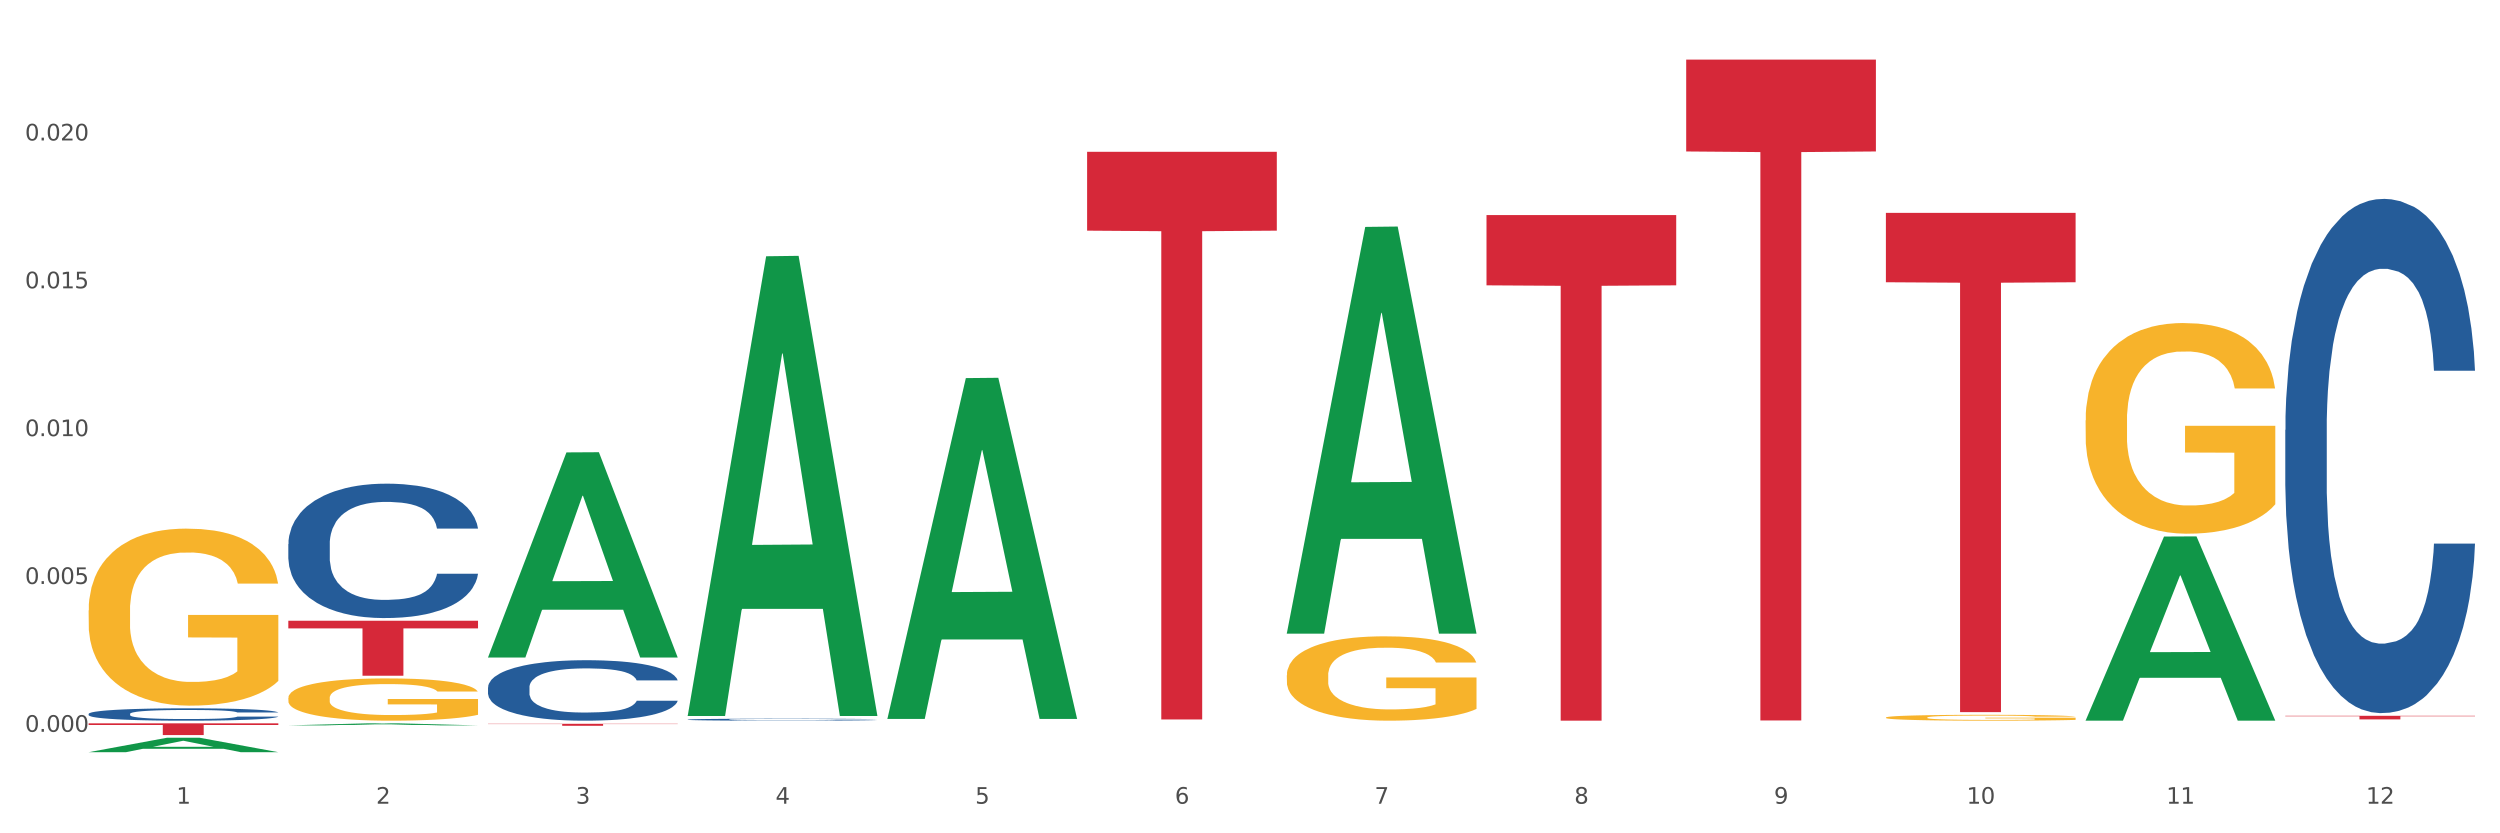 <?xml version="1.0" encoding="utf-8" standalone="no"?>
<!DOCTYPE svg PUBLIC "-//W3C//DTD SVG 1.1//EN"
  "http://www.w3.org/Graphics/SVG/1.1/DTD/svg11.dtd">
<svg xmlns:xlink="http://www.w3.org/1999/xlink" width="1080pt" height="360pt" viewBox="0 0 1080 360" xmlns="http://www.w3.org/2000/svg" version="1.1">
 <rect x="0" y="0" width="1080" height="360" fill="#333333" stroke="none"/>
 <defs>
  <style type="text/css">*{stroke-linejoin: round; stroke-linecap: butt}</style>
 </defs>
 <g id="figure_1">
  <g id="patch_1">
   <path d="M 0 360 
L 1080 360 
L 1080 0 
L 0 0 
z
" style="fill: #ffffff; stroke: #ffffff; stroke-linejoin: miter"/>
  </g>
  <g id="axes_1">
   <g id="matplotlib.axis_1">
    <g id="xtick_1">
     <g id="text_1">
      <!-- 1 -->
      <g style="fill: #4d4d4d" transform="translate(76.207 347.204) scale(0.096 -0.096)">
       <defs>
        <path id="DejaVuSans-31" d="M 794 531 
L 1825 531 
L 1825 4091 
L 703 3866 
L 703 4441 
L 1819 4666 
L 2450 4666 
L 2450 531 
L 3481 531 
L 3481 0 
L 794 0 
L 794 531 
z
" transform="scale(0.016)"/>
       </defs>
       <use xlink:href="#DejaVuSans-31"/>
      </g>
     </g>
    </g>
    <g id="xtick_2">
     <g id="text_2">
      <!-- 2 -->
      <g style="fill: #4d4d4d" transform="translate(162.476 347.204) scale(0.096 -0.096)">
       <defs>
        <path id="DejaVuSans-32" d="M 1228 531 
L 3431 531 
L 3431 0 
L 469 0 
L 469 531 
Q 828 903 1448 1529 
Q 2069 2156 2228 2338 
Q 2531 2678 2651 2914 
Q 2772 3150 2772 3378 
Q 2772 3750 2511 3984 
Q 2250 4219 1831 4219 
Q 1534 4219 1204 4116 
Q 875 4013 500 3803 
L 500 4441 
Q 881 4594 1212 4672 
Q 1544 4750 1819 4750 
Q 2544 4750 2975 4387 
Q 3406 4025 3406 3419 
Q 3406 3131 3298 2873 
Q 3191 2616 2906 2266 
Q 2828 2175 2409 1742 
Q 1991 1309 1228 531 
z
" transform="scale(0.016)"/>
       </defs>
       <use xlink:href="#DejaVuSans-32"/>
      </g>
     </g>
    </g>
    <g id="xtick_3">
     <g id="text_3">
      <!-- 3 -->
      <g style="fill: #4d4d4d" transform="translate(248.745 347.204) scale(0.096 -0.096)">
       <defs>
        <path id="DejaVuSans-33" d="M 2597 2516 
Q 3050 2419 3304 2112 
Q 3559 1806 3559 1356 
Q 3559 666 3084 287 
Q 2609 -91 1734 -91 
Q 1441 -91 1130 -33 
Q 819 25 488 141 
L 488 750 
Q 750 597 1062 519 
Q 1375 441 1716 441 
Q 2309 441 2620 675 
Q 2931 909 2931 1356 
Q 2931 1769 2642 2001 
Q 2353 2234 1838 2234 
L 1294 2234 
L 1294 2753 
L 1863 2753 
Q 2328 2753 2575 2939 
Q 2822 3125 2822 3475 
Q 2822 3834 2567 4026 
Q 2313 4219 1838 4219 
Q 1578 4219 1281 4162 
Q 984 4106 628 3988 
L 628 4550 
Q 988 4650 1302 4700 
Q 1616 4750 1894 4750 
Q 2613 4750 3031 4423 
Q 3450 4097 3450 3541 
Q 3450 3153 3228 2886 
Q 3006 2619 2597 2516 
z
" transform="scale(0.016)"/>
       </defs>
       <use xlink:href="#DejaVuSans-33"/>
      </g>
     </g>
    </g>
    <g id="xtick_4">
     <g id="text_4">
      <!-- 4 -->
      <g style="fill: #4d4d4d" transform="translate(335.014 347.204) scale(0.096 -0.096)">
       <defs>
        <path id="DejaVuSans-34" d="M 2419 4116 
L 825 1625 
L 2419 1625 
L 2419 4116 
z
M 2253 4666 
L 3047 4666 
L 3047 1625 
L 3713 1625 
L 3713 1100 
L 3047 1100 
L 3047 0 
L 2419 0 
L 2419 1100 
L 313 1100 
L 313 1709 
L 2253 4666 
z
" transform="scale(0.016)"/>
       </defs>
       <use xlink:href="#DejaVuSans-34"/>
      </g>
     </g>
    </g>
    <g id="xtick_5">
     <g id="text_5">
      <!-- 5 -->
      <g style="fill: #4d4d4d" transform="translate(421.284 347.204) scale(0.096 -0.096)">
       <defs>
        <path id="DejaVuSans-35" d="M 691 4666 
L 3169 4666 
L 3169 4134 
L 1269 4134 
L 1269 2991 
Q 1406 3038 1543 3061 
Q 1681 3084 1819 3084 
Q 2600 3084 3056 2656 
Q 3513 2228 3513 1497 
Q 3513 744 3044 326 
Q 2575 -91 1722 -91 
Q 1428 -91 1123 -41 
Q 819 9 494 109 
L 494 744 
Q 775 591 1075 516 
Q 1375 441 1709 441 
Q 2250 441 2565 725 
Q 2881 1009 2881 1497 
Q 2881 1984 2565 2268 
Q 2250 2553 1709 2553 
Q 1456 2553 1204 2497 
Q 953 2441 691 2322 
L 691 4666 
z
" transform="scale(0.016)"/>
       </defs>
       <use xlink:href="#DejaVuSans-35"/>
      </g>
     </g>
    </g>
    <g id="xtick_6">
     <g id="text_6">
      <!-- 6 -->
      <g style="fill: #4d4d4d" transform="translate(507.553 347.204) scale(0.096 -0.096)">
       <defs>
        <path id="DejaVuSans-36" d="M 2113 2584 
Q 1688 2584 1439 2293 
Q 1191 2003 1191 1497 
Q 1191 994 1439 701 
Q 1688 409 2113 409 
Q 2538 409 2786 701 
Q 3034 994 3034 1497 
Q 3034 2003 2786 2293 
Q 2538 2584 2113 2584 
z
M 3366 4563 
L 3366 3988 
Q 3128 4100 2886 4159 
Q 2644 4219 2406 4219 
Q 1781 4219 1451 3797 
Q 1122 3375 1075 2522 
Q 1259 2794 1537 2939 
Q 1816 3084 2150 3084 
Q 2853 3084 3261 2657 
Q 3669 2231 3669 1497 
Q 3669 778 3244 343 
Q 2819 -91 2113 -91 
Q 1303 -91 875 529 
Q 447 1150 447 2328 
Q 447 3434 972 4092 
Q 1497 4750 2381 4750 
Q 2619 4750 2861 4703 
Q 3103 4656 3366 4563 
z
" transform="scale(0.016)"/>
       </defs>
       <use xlink:href="#DejaVuSans-36"/>
      </g>
     </g>
    </g>
    <g id="xtick_7">
     <g id="text_7">
      <!-- 7 -->
      <g style="fill: #4d4d4d" transform="translate(593.822 347.204) scale(0.096 -0.096)">
       <defs>
        <path id="DejaVuSans-37" d="M 525 4666 
L 3525 4666 
L 3525 4397 
L 1831 0 
L 1172 0 
L 2766 4134 
L 525 4134 
L 525 4666 
z
" transform="scale(0.016)"/>
       </defs>
       <use xlink:href="#DejaVuSans-37"/>
      </g>
     </g>
    </g>
    <g id="xtick_8">
     <g id="text_8">
      <!-- 8 -->
      <g style="fill: #4d4d4d" transform="translate(680.091 347.204) scale(0.096 -0.096)">
       <defs>
        <path id="DejaVuSans-38" d="M 2034 2216 
Q 1584 2216 1326 1975 
Q 1069 1734 1069 1313 
Q 1069 891 1326 650 
Q 1584 409 2034 409 
Q 2484 409 2743 651 
Q 3003 894 3003 1313 
Q 3003 1734 2745 1975 
Q 2488 2216 2034 2216 
z
M 1403 2484 
Q 997 2584 770 2862 
Q 544 3141 544 3541 
Q 544 4100 942 4425 
Q 1341 4750 2034 4750 
Q 2731 4750 3128 4425 
Q 3525 4100 3525 3541 
Q 3525 3141 3298 2862 
Q 3072 2584 2669 2484 
Q 3125 2378 3379 2068 
Q 3634 1759 3634 1313 
Q 3634 634 3220 271 
Q 2806 -91 2034 -91 
Q 1263 -91 848 271 
Q 434 634 434 1313 
Q 434 1759 690 2068 
Q 947 2378 1403 2484 
z
M 1172 3481 
Q 1172 3119 1398 2916 
Q 1625 2713 2034 2713 
Q 2441 2713 2670 2916 
Q 2900 3119 2900 3481 
Q 2900 3844 2670 4047 
Q 2441 4250 2034 4250 
Q 1625 4250 1398 4047 
Q 1172 3844 1172 3481 
z
" transform="scale(0.016)"/>
       </defs>
       <use xlink:href="#DejaVuSans-38"/>
      </g>
     </g>
    </g>
    <g id="xtick_9">
     <g id="text_9">
      <!-- 9 -->
      <g style="fill: #4d4d4d" transform="translate(766.361 347.204) scale(0.096 -0.096)">
       <defs>
        <path id="DejaVuSans-39" d="M 703 97 
L 703 672 
Q 941 559 1184 500 
Q 1428 441 1663 441 
Q 2288 441 2617 861 
Q 2947 1281 2994 2138 
Q 2813 1869 2534 1725 
Q 2256 1581 1919 1581 
Q 1219 1581 811 2004 
Q 403 2428 403 3163 
Q 403 3881 828 4315 
Q 1253 4750 1959 4750 
Q 2769 4750 3195 4129 
Q 3622 3509 3622 2328 
Q 3622 1225 3098 567 
Q 2575 -91 1691 -91 
Q 1453 -91 1209 -44 
Q 966 3 703 97 
z
M 1959 2075 
Q 2384 2075 2632 2365 
Q 2881 2656 2881 3163 
Q 2881 3666 2632 3958 
Q 2384 4250 1959 4250 
Q 1534 4250 1286 3958 
Q 1038 3666 1038 3163 
Q 1038 2656 1286 2365 
Q 1534 2075 1959 2075 
z
" transform="scale(0.016)"/>
       </defs>
       <use xlink:href="#DejaVuSans-39"/>
      </g>
     </g>
    </g>
    <g id="xtick_10">
     <g id="text_10">
      <!-- 10 -->
      <g style="fill: #4d4d4d" transform="translate(849.576 347.204) scale(0.096 -0.096)">
       <defs>
        <path id="DejaVuSans-30" d="M 2034 4250 
Q 1547 4250 1301 3770 
Q 1056 3291 1056 2328 
Q 1056 1369 1301 889 
Q 1547 409 2034 409 
Q 2525 409 2770 889 
Q 3016 1369 3016 2328 
Q 3016 3291 2770 3770 
Q 2525 4250 2034 4250 
z
M 2034 4750 
Q 2819 4750 3233 4129 
Q 3647 3509 3647 2328 
Q 3647 1150 3233 529 
Q 2819 -91 2034 -91 
Q 1250 -91 836 529 
Q 422 1150 422 2328 
Q 422 3509 836 4129 
Q 1250 4750 2034 4750 
z
" transform="scale(0.016)"/>
       </defs>
       <use xlink:href="#DejaVuSans-31"/>
       <use xlink:href="#DejaVuSans-30" transform="translate(63.623 0)"/>
      </g>
     </g>
    </g>
    <g id="xtick_11">
     <g id="text_11">
      <!-- 11 -->
      <g style="fill: #4d4d4d" transform="translate(935.845 347.204) scale(0.096 -0.096)">
       <use xlink:href="#DejaVuSans-31"/>
       <use xlink:href="#DejaVuSans-31" transform="translate(63.623 0)"/>
      </g>
     </g>
    </g>
    <g id="xtick_12">
     <g id="text_12">
      <!-- 12 -->
      <g style="fill: #4d4d4d" transform="translate(1022.114 347.204) scale(0.096 -0.096)">
       <use xlink:href="#DejaVuSans-31"/>
       <use xlink:href="#DejaVuSans-32" transform="translate(63.623 0)"/>
      </g>
     </g>
    </g>
    <g id="xtick_13"/>
    <g id="xtick_14"/>
    <g id="xtick_15"/>
    <g id="xtick_16"/>
    <g id="xtick_17"/>
    <g id="xtick_18"/>
    <g id="xtick_19"/>
    <g id="xtick_20"/>
    <g id="xtick_21"/>
    <g id="xtick_22"/>
    <g id="xtick_23"/>
   </g>
   <g id="matplotlib.axis_2">
    <g id="ytick_1">
     <g id="text_13">
      <!-- 0.000 -->
      <g style="fill: #4d4d4d" transform="translate(10.8 316.137) scale(0.096 -0.096)">
       <defs>
        <path id="DejaVuSans-2e" d="M 684 794 
L 1344 794 
L 1344 0 
L 684 0 
L 684 794 
z
" transform="scale(0.016)"/>
       </defs>
       <use xlink:href="#DejaVuSans-30"/>
       <use xlink:href="#DejaVuSans-2e" transform="translate(63.623 0)"/>
       <use xlink:href="#DejaVuSans-30" transform="translate(95.41 0)"/>
       <use xlink:href="#DejaVuSans-30" transform="translate(159.033 0)"/>
       <use xlink:href="#DejaVuSans-30" transform="translate(222.656 0)"/>
      </g>
     </g>
    </g>
    <g id="ytick_2">
     <g id="text_14">
      <!-- 0.005 -->
      <g style="fill: #4d4d4d" transform="translate(10.8 252.274) scale(0.096 -0.096)">
       <use xlink:href="#DejaVuSans-30"/>
       <use xlink:href="#DejaVuSans-2e" transform="translate(63.623 0)"/>
       <use xlink:href="#DejaVuSans-30" transform="translate(95.41 0)"/>
       <use xlink:href="#DejaVuSans-30" transform="translate(159.033 0)"/>
       <use xlink:href="#DejaVuSans-35" transform="translate(222.656 0)"/>
      </g>
     </g>
    </g>
    <g id="ytick_3">
     <g id="text_15">
      <!-- 0.010 -->
      <g style="fill: #4d4d4d" transform="translate(10.8 188.411) scale(0.096 -0.096)">
       <use xlink:href="#DejaVuSans-30"/>
       <use xlink:href="#DejaVuSans-2e" transform="translate(63.623 0)"/>
       <use xlink:href="#DejaVuSans-30" transform="translate(95.41 0)"/>
       <use xlink:href="#DejaVuSans-31" transform="translate(159.033 0)"/>
       <use xlink:href="#DejaVuSans-30" transform="translate(222.656 0)"/>
      </g>
     </g>
    </g>
    <g id="ytick_4">
     <g id="text_16">
      <!-- 0.015 -->
      <g style="fill: #4d4d4d" transform="translate(10.8 124.548) scale(0.096 -0.096)">
       <use xlink:href="#DejaVuSans-30"/>
       <use xlink:href="#DejaVuSans-2e" transform="translate(63.623 0)"/>
       <use xlink:href="#DejaVuSans-30" transform="translate(95.41 0)"/>
       <use xlink:href="#DejaVuSans-31" transform="translate(159.033 0)"/>
       <use xlink:href="#DejaVuSans-35" transform="translate(222.656 0)"/>
      </g>
     </g>
    </g>
    <g id="ytick_5">
     <g id="text_17">
      <!-- 0.020 -->
      <g style="fill: #4d4d4d" transform="translate(10.8 60.685) scale(0.096 -0.096)">
       <use xlink:href="#DejaVuSans-30"/>
       <use xlink:href="#DejaVuSans-2e" transform="translate(63.623 0)"/>
       <use xlink:href="#DejaVuSans-30" transform="translate(95.41 0)"/>
       <use xlink:href="#DejaVuSans-32" transform="translate(159.033 0)"/>
       <use xlink:href="#DejaVuSans-30" transform="translate(222.656 0)"/>
      </g>
     </g>
    </g>
    <g id="ytick_6"/>
    <g id="ytick_7"/>
    <g id="ytick_8"/>
    <g id="ytick_9"/>
    <g id="ytick_10"/>
   </g>
   <g id="PolyCollection_1">
    <path d="M 38.283 324.938 
L 38.367 324.932 
L 72.164 318.699 
L 86.189 318.693 
L 120.239 324.95 
L 104.017 324.95 
L 96.666 323.493 
L 61.771 323.493 
L 61.518 323.516 
L 54.421 324.95 
L 38.283 324.95 
L 38.283 324.938 
L 66.165 322.623 
L 92.272 322.617 
L 79.345 320.026 
L 79.176 320.015 
L 79.007 320.032 
L 66.08 322.617 
L 66.165 322.623 
L 38.283 324.938 
z
" clip-path="url(#p3af96bd814)" style="fill: #109648"/>
    <path d="M 38.283 312.489 
L 120.239 312.489 
L 120.239 313.192 
L 88 313.197 
L 88 317.546 
L 70.327 317.546 
L 70.327 313.197 
L 38.283 313.192 
L 38.283 312.494 
L 38.283 312.489 
z
" clip-path="url(#p3af96bd814)" style="fill: #d62839"/>
    <path d="M 987.244 185.734 
L 987.341 185.531 
L 987.341 179.85 
L 987.632 172.141 
L 988.697 157.939 
L 990.054 147.186 
L 992.379 134.608 
L 993.638 129.333 
L 995.285 123.449 
L 998.675 113.914 
L 1002.55 105.799 
L 1005.263 101.335 
L 1007.297 98.495 
L 1011.85 93.423 
L 1014.466 91.191 
L 1017.178 89.365 
L 1019.503 88.148 
L 1023.378 86.728 
L 1026.478 86.119 
L 1030.063 85.916 
L 1033.066 86.119 
L 1037.038 86.931 
L 1042.85 89.365 
L 1045.078 90.786 
L 1048.081 93.22 
L 1051.181 96.466 
L 1053.7 99.712 
L 1056.606 104.379 
L 1059.609 110.465 
L 1062.516 118.174 
L 1064.55 125.275 
L 1066.197 132.782 
L 1067.65 141.911 
L 1068.716 151.853 
L 1069.2 160.171 
L 1051.472 160.171 
L 1050.988 152.664 
L 1050.019 144.549 
L 1049.05 139.071 
L 1047.985 134.608 
L 1046.338 129.536 
L 1044.885 126.29 
L 1042.463 122.435 
L 1040.235 120 
L 1038.394 118.58 
L 1036.166 117.363 
L 1031.419 116.146 
L 1028.028 116.146 
L 1025.897 116.551 
L 1023.282 117.566 
L 1021.053 118.986 
L 1018.438 121.421 
L 1016.403 124.058 
L 1014.369 127.507 
L 1013.207 129.942 
L 1011.463 134.405 
L 1010.3 138.057 
L 1008.75 144.346 
L 1007.879 148.809 
L 1006.329 160.374 
L 1005.65 168.895 
L 1005.36 174.778 
L 1005.166 181.27 
L 1005.166 212.92 
L 1005.747 227.121 
L 1006.232 233.208 
L 1007.007 240.106 
L 1008.46 249.032 
L 1010.591 257.756 
L 1012.819 264.046 
L 1014.66 267.9 
L 1016.403 270.741 
L 1018.147 272.972 
L 1020.278 275.001 
L 1022.022 276.218 
L 1024.638 277.436 
L 1027.738 278.044 
L 1030.16 278.044 
L 1035.1 277.03 
L 1037.328 276.016 
L 1039.46 274.595 
L 1041.785 272.364 
L 1043.625 269.929 
L 1044.691 268.103 
L 1046.435 264.248 
L 1047.791 260.191 
L 1048.953 255.525 
L 1049.728 251.467 
L 1050.6 245.381 
L 1051.278 238.483 
L 1051.472 234.831 
L 1069.2 234.831 
L 1068.813 242.134 
L 1068.134 249.235 
L 1066.778 258.771 
L 1065.713 264.248 
L 1064.066 270.944 
L 1062.322 276.624 
L 1059.9 282.913 
L 1057.672 287.58 
L 1055.347 291.637 
L 1052.828 295.289 
L 1048.275 300.361 
L 1046.628 301.781 
L 1043.141 304.216 
L 1040.428 305.636 
L 1036.456 307.056 
L 1032.388 307.868 
L 1028.125 308.071 
L 1024.347 307.665 
L 1020.182 306.448 
L 1017.566 305.23 
L 1014.66 303.404 
L 1011.269 300.564 
L 1008.072 297.115 
L 1005.069 293.057 
L 1002.26 288.391 
L 999.644 283.116 
L 996.254 274.392 
L 993.735 265.872 
L 991.894 257.959 
L 990.635 251.264 
L 989.375 242.743 
L 988.697 236.86 
L 987.632 222.658 
L 987.244 209.471 
L 987.244 185.734 
z
" clip-path="url(#p3af96bd814)" style="fill: #255c99"/>
    <path d="M 297.091 310.862 
L 297.187 310.861 
L 297.187 310.839 
L 297.478 310.808 
L 298.544 310.753 
L 299.9 310.71 
L 302.225 310.661 
L 303.484 310.64 
L 305.131 310.617 
L 308.522 310.58 
L 312.397 310.548 
L 315.109 310.53 
L 317.144 310.519 
L 321.697 310.499 
L 324.312 310.49 
L 327.025 310.483 
L 329.35 310.479 
L 333.225 310.473 
L 336.325 310.471 
L 339.909 310.47 
L 342.912 310.471 
L 346.884 310.474 
L 352.697 310.483 
L 354.925 310.489 
L 357.928 310.498 
L 361.028 310.511 
L 363.546 310.524 
L 366.453 310.542 
L 369.456 310.566 
L 372.362 310.596 
L 374.396 310.624 
L 376.043 310.654 
L 377.496 310.69 
L 378.562 310.729 
L 379.046 310.761 
L 361.318 310.761 
L 360.834 310.732 
L 359.865 310.7 
L 358.896 310.679 
L 357.831 310.661 
L 356.184 310.641 
L 354.731 310.628 
L 352.309 310.613 
L 350.081 310.604 
L 348.24 310.598 
L 346.012 310.593 
L 341.265 310.589 
L 337.875 310.589 
L 335.744 310.59 
L 333.128 310.594 
L 330.9 310.6 
L 328.284 310.609 
L 326.25 310.62 
L 324.215 310.633 
L 323.053 310.643 
L 321.309 310.66 
L 320.147 310.675 
L 318.597 310.699 
L 317.725 310.717 
L 316.175 310.762 
L 315.497 310.796 
L 315.206 310.819 
L 315.012 310.844 
L 315.012 310.969 
L 315.594 311.024 
L 316.078 311.048 
L 316.853 311.075 
L 318.306 311.111 
L 320.437 311.145 
L 322.665 311.17 
L 324.506 311.185 
L 326.25 311.196 
L 327.994 311.205 
L 330.125 311.213 
L 331.869 311.217 
L 334.484 311.222 
L 337.584 311.225 
L 340.006 311.225 
L 344.947 311.221 
L 347.175 311.217 
L 349.306 311.211 
L 351.631 311.202 
L 353.472 311.193 
L 354.537 311.185 
L 356.281 311.17 
L 357.637 311.154 
L 358.8 311.136 
L 359.575 311.12 
L 360.446 311.096 
L 361.125 311.069 
L 361.318 311.055 
L 379.046 311.055 
L 378.659 311.083 
L 377.981 311.111 
L 376.625 311.149 
L 375.559 311.17 
L 373.912 311.197 
L 372.168 311.219 
L 369.746 311.244 
L 367.518 311.262 
L 365.193 311.278 
L 362.675 311.292 
L 358.121 311.312 
L 356.475 311.318 
L 352.987 311.327 
L 350.275 311.333 
L 346.303 311.338 
L 342.234 311.342 
L 337.972 311.342 
L 334.194 311.341 
L 330.028 311.336 
L 327.412 311.331 
L 324.506 311.324 
L 321.115 311.313 
L 317.919 311.299 
L 314.916 311.283 
L 312.106 311.265 
L 309.491 311.244 
L 306.1 311.21 
L 303.581 311.177 
L 301.741 311.146 
L 300.481 311.119 
L 299.222 311.086 
L 298.544 311.063 
L 297.478 311.007 
L 297.091 310.955 
L 297.091 310.862 
z
" clip-path="url(#p3af96bd814)" style="fill: #255c99"/>
    <path d="M 210.821 296.949 
L 210.918 296.925 
L 210.918 296.257 
L 211.209 295.35 
L 212.275 293.679 
L 213.631 292.414 
L 215.956 290.934 
L 217.215 290.313 
L 218.862 289.621 
L 222.253 288.499 
L 226.128 287.544 
L 228.84 287.019 
L 230.874 286.685 
L 235.428 286.088 
L 238.043 285.826 
L 240.756 285.611 
L 243.081 285.468 
L 246.956 285.301 
L 250.056 285.229 
L 253.64 285.205 
L 256.643 285.229 
L 260.615 285.324 
L 266.427 285.611 
L 268.655 285.778 
L 271.659 286.064 
L 274.759 286.446 
L 277.277 286.828 
L 280.183 287.377 
L 283.187 288.093 
L 286.093 289 
L 288.127 289.836 
L 289.774 290.719 
L 291.227 291.793 
L 292.293 292.963 
L 292.777 293.941 
L 275.049 293.941 
L 274.565 293.058 
L 273.596 292.103 
L 272.627 291.459 
L 271.562 290.934 
L 269.915 290.337 
L 268.462 289.955 
L 266.04 289.502 
L 263.812 289.215 
L 261.971 289.048 
L 259.743 288.905 
L 254.996 288.762 
L 251.606 288.762 
L 249.474 288.809 
L 246.859 288.929 
L 244.631 289.096 
L 242.015 289.382 
L 239.981 289.693 
L 237.946 290.098 
L 236.784 290.385 
L 235.04 290.91 
L 233.878 291.34 
L 232.328 292.08 
L 231.456 292.605 
L 229.906 293.965 
L 229.228 294.968 
L 228.937 295.66 
L 228.743 296.424 
L 228.743 300.148 
L 229.324 301.818 
L 229.809 302.535 
L 230.584 303.346 
L 232.037 304.396 
L 234.168 305.423 
L 236.396 306.163 
L 238.237 306.616 
L 239.981 306.95 
L 241.724 307.213 
L 243.856 307.452 
L 245.599 307.595 
L 248.215 307.738 
L 251.315 307.81 
L 253.737 307.81 
L 258.677 307.69 
L 260.905 307.571 
L 263.037 307.404 
L 265.362 307.141 
L 267.202 306.855 
L 268.268 306.64 
L 270.012 306.187 
L 271.368 305.709 
L 272.53 305.16 
L 273.305 304.683 
L 274.177 303.967 
L 274.855 303.155 
L 275.049 302.725 
L 292.777 302.725 
L 292.39 303.585 
L 291.712 304.42 
L 290.355 305.542 
L 289.29 306.187 
L 287.643 306.974 
L 285.899 307.643 
L 283.477 308.383 
L 281.249 308.932 
L 278.924 309.409 
L 276.405 309.839 
L 271.852 310.435 
L 270.205 310.602 
L 266.718 310.889 
L 264.005 311.056 
L 260.034 311.223 
L 255.965 311.319 
L 251.702 311.342 
L 247.924 311.295 
L 243.759 311.152 
L 241.143 311.008 
L 238.237 310.793 
L 234.846 310.459 
L 231.649 310.053 
L 228.646 309.576 
L 225.837 309.027 
L 223.221 308.406 
L 219.831 307.38 
L 217.312 306.378 
L 215.471 305.447 
L 214.212 304.659 
L 212.953 303.656 
L 212.275 302.964 
L 211.209 301.293 
L 210.821 299.742 
L 210.821 296.949 
z
" clip-path="url(#p3af96bd814)" style="fill: #255c99"/>
    <path d="M 124.552 235.029 
L 124.649 234.976 
L 124.649 233.491 
L 124.94 231.476 
L 126.005 227.764 
L 127.362 224.953 
L 129.687 221.666 
L 130.946 220.287 
L 132.593 218.749 
L 135.983 216.257 
L 139.858 214.136 
L 142.571 212.969 
L 144.605 212.227 
L 149.158 210.901 
L 151.774 210.318 
L 154.486 209.841 
L 156.811 209.522 
L 160.686 209.151 
L 163.786 208.992 
L 167.371 208.939 
L 170.374 208.992 
L 174.346 209.204 
L 180.158 209.841 
L 182.386 210.212 
L 185.389 210.848 
L 188.489 211.697 
L 191.008 212.545 
L 193.914 213.765 
L 196.917 215.355 
L 199.824 217.371 
L 201.858 219.226 
L 203.505 221.188 
L 204.958 223.575 
L 206.024 226.173 
L 206.508 228.347 
L 188.78 228.347 
L 188.296 226.385 
L 187.327 224.264 
L 186.358 222.832 
L 185.292 221.666 
L 183.646 220.34 
L 182.192 219.492 
L 179.771 218.484 
L 177.543 217.848 
L 175.702 217.477 
L 173.474 217.158 
L 168.727 216.84 
L 165.336 216.84 
L 163.205 216.946 
L 160.589 217.211 
L 158.361 217.583 
L 155.746 218.219 
L 153.711 218.908 
L 151.677 219.81 
L 150.515 220.446 
L 148.771 221.613 
L 147.608 222.567 
L 146.058 224.211 
L 145.186 225.378 
L 143.636 228.4 
L 142.958 230.627 
L 142.668 232.165 
L 142.474 233.862 
L 142.474 242.134 
L 143.055 245.846 
L 143.54 247.437 
L 144.315 249.24 
L 145.768 251.573 
L 147.899 253.853 
L 150.127 255.497 
L 151.968 256.505 
L 153.711 257.247 
L 155.455 257.83 
L 157.586 258.361 
L 159.33 258.679 
L 161.946 258.997 
L 165.046 259.156 
L 167.468 259.156 
L 172.408 258.891 
L 174.636 258.626 
L 176.768 258.255 
L 179.092 257.671 
L 180.933 257.035 
L 181.999 256.558 
L 183.742 255.55 
L 185.099 254.49 
L 186.261 253.27 
L 187.036 252.209 
L 187.908 250.619 
L 188.586 248.816 
L 188.78 247.861 
L 206.508 247.861 
L 206.12 249.77 
L 205.442 251.626 
L 204.086 254.118 
L 203.02 255.55 
L 201.374 257.3 
L 199.63 258.785 
L 197.208 260.429 
L 194.98 261.648 
L 192.655 262.709 
L 190.136 263.663 
L 185.583 264.989 
L 183.936 265.36 
L 180.449 265.997 
L 177.736 266.368 
L 173.764 266.739 
L 169.696 266.951 
L 165.433 267.004 
L 161.655 266.898 
L 157.49 266.58 
L 154.874 266.262 
L 151.968 265.784 
L 148.577 265.042 
L 145.38 264.141 
L 142.377 263.08 
L 139.568 261.86 
L 136.952 260.482 
L 133.562 258.201 
L 131.043 255.974 
L 129.202 253.906 
L 127.943 252.156 
L 126.683 249.929 
L 126.005 248.391 
L 124.94 244.68 
L 124.552 241.233 
L 124.552 235.029 
z
" clip-path="url(#p3af96bd814)" style="fill: #255c99"/>
    <path d="M 38.283 308.395 
L 38.38 308.39 
L 38.38 308.253 
L 38.67 308.067 
L 39.736 307.725 
L 41.092 307.466 
L 43.417 307.163 
L 44.677 307.035 
L 46.324 306.894 
L 49.714 306.664 
L 53.589 306.468 
L 56.302 306.361 
L 58.336 306.292 
L 62.889 306.17 
L 65.505 306.116 
L 68.217 306.072 
L 70.542 306.043 
L 74.417 306.009 
L 77.517 305.994 
L 81.101 305.989 
L 84.105 305.994 
L 88.076 306.014 
L 93.889 306.072 
L 96.117 306.107 
L 99.12 306.165 
L 102.22 306.243 
L 104.739 306.322 
L 107.645 306.434 
L 110.648 306.581 
L 113.554 306.767 
L 115.589 306.938 
L 117.236 307.119 
L 118.689 307.339 
L 119.754 307.578 
L 120.239 307.779 
L 102.511 307.779 
L 102.026 307.598 
L 101.058 307.402 
L 100.089 307.27 
L 99.023 307.163 
L 97.376 307.04 
L 95.923 306.962 
L 93.501 306.869 
L 91.273 306.811 
L 89.433 306.776 
L 87.205 306.747 
L 82.458 306.718 
L 79.067 306.718 
L 76.936 306.727 
L 74.32 306.752 
L 72.092 306.786 
L 69.477 306.845 
L 67.442 306.908 
L 65.408 306.991 
L 64.245 307.05 
L 62.502 307.158 
L 61.339 307.246 
L 59.789 307.397 
L 58.917 307.505 
L 57.367 307.783 
L 56.689 307.989 
L 56.399 308.131 
L 56.205 308.287 
L 56.205 309.05 
L 56.786 309.392 
L 57.27 309.539 
L 58.045 309.705 
L 59.498 309.92 
L 61.63 310.13 
L 63.858 310.282 
L 65.698 310.374 
L 67.442 310.443 
L 69.186 310.497 
L 71.317 310.546 
L 73.061 310.575 
L 75.677 310.604 
L 78.776 310.619 
L 81.198 310.619 
L 86.139 310.594 
L 88.367 310.57 
L 90.498 310.536 
L 92.823 310.482 
L 94.664 310.423 
L 95.73 310.379 
L 97.473 310.286 
L 98.83 310.189 
L 99.992 310.076 
L 100.767 309.978 
L 101.639 309.832 
L 102.317 309.666 
L 102.511 309.578 
L 120.239 309.578 
L 119.851 309.754 
L 119.173 309.925 
L 117.817 310.154 
L 116.751 310.286 
L 115.104 310.448 
L 113.361 310.585 
L 110.939 310.736 
L 108.711 310.849 
L 106.386 310.946 
L 103.867 311.034 
L 99.314 311.157 
L 97.667 311.191 
L 94.18 311.25 
L 91.467 311.284 
L 87.495 311.318 
L 83.426 311.338 
L 79.164 311.342 
L 75.386 311.333 
L 71.22 311.303 
L 68.605 311.274 
L 65.698 311.23 
L 62.308 311.162 
L 59.111 311.078 
L 56.108 310.981 
L 53.299 310.868 
L 50.683 310.741 
L 47.292 310.531 
L 44.774 310.326 
L 42.933 310.135 
L 41.674 309.974 
L 40.414 309.768 
L 39.736 309.627 
L 38.67 309.284 
L 38.283 308.967 
L 38.283 308.395 
z
" clip-path="url(#p3af96bd814)" style="fill: #255c99"/>
    <path d="M 124.552 268.151 
L 206.508 268.151 
L 206.508 271.455 
L 174.269 271.477 
L 174.269 291.924 
L 156.597 291.924 
L 156.597 271.477 
L 124.552 271.455 
L 124.552 268.173 
L 124.552 268.151 
z
" clip-path="url(#p3af96bd814)" style="fill: #d62839"/>
    <path d="M 210.821 312.671 
L 292.777 312.671 
L 292.777 312.79 
L 260.539 312.791 
L 260.539 313.532 
L 242.866 313.532 
L 242.866 312.791 
L 210.821 312.79 
L 210.821 312.672 
L 210.821 312.671 
z
" clip-path="url(#p3af96bd814)" style="fill: #d62839"/>
    <path d="M 469.629 65.565 
L 551.585 65.565 
L 551.585 99.644 
L 519.346 99.875 
L 519.346 310.798 
L 501.673 310.798 
L 501.673 99.875 
L 469.629 99.644 
L 469.629 65.795 
L 469.629 65.565 
z
" clip-path="url(#p3af96bd814)" style="fill: #d62839"/>
    <path d="M 900.975 181.606 
L 901.072 181.523 
L 901.072 178.53 
L 901.265 175.953 
L 902.233 169.719 
L 903.684 164.566 
L 904.749 161.823 
L 905.813 159.579 
L 907.071 157.334 
L 908.619 155.007 
L 911.425 151.599 
L 913.167 149.854 
L 915.296 148.025 
L 919.166 145.365 
L 921.972 143.869 
L 924.875 142.622 
L 929.616 141.126 
L 932.712 140.461 
L 936.002 139.962 
L 939.969 139.63 
L 942.969 139.547 
L 949.549 139.796 
L 955.161 140.544 
L 957.87 141.126 
L 961.353 142.123 
L 963.192 142.788 
L 966.191 144.118 
L 969.288 145.864 
L 971.416 147.36 
L 974.609 150.186 
L 977.028 153.012 
L 979.254 156.503 
L 980.415 158.914 
L 981.286 161.158 
L 982.06 163.735 
L 982.834 167.808 
L 965.417 167.808 
L 964.74 164.898 
L 963.676 162.155 
L 962.127 159.496 
L 960.773 157.833 
L 958.451 155.755 
L 956.322 154.425 
L 954.096 153.428 
L 951.387 152.597 
L 949.258 152.181 
L 946.259 151.848 
L 940.356 151.932 
L 936.389 152.597 
L 933.68 153.428 
L 931.938 154.176 
L 930.39 155.007 
L 928.648 156.171 
L 926.616 157.916 
L 925.165 159.496 
L 923.714 161.49 
L 922.553 163.485 
L 921.488 165.813 
L 920.617 168.306 
L 919.94 170.883 
L 919.359 174.042 
L 918.876 179.278 
L 918.876 190.666 
L 919.069 193.243 
L 919.553 196.651 
L 920.134 199.227 
L 921.101 202.303 
L 921.972 204.381 
L 923.617 207.373 
L 925.455 209.867 
L 926.907 211.446 
L 928.358 212.776 
L 930.874 214.605 
L 933.68 216.101 
L 936.099 217.015 
L 939.389 217.846 
L 941.614 218.179 
L 943.549 218.345 
L 948.291 218.345 
L 951.677 218.096 
L 955.451 217.514 
L 958.354 216.766 
L 960.773 215.851 
L 963.482 214.355 
L 965.224 212.942 
L 965.224 195.57 
L 943.937 195.487 
L 943.937 183.933 
L 982.931 183.933 
L 982.931 217.846 
L 981.286 219.592 
L 979.447 221.171 
L 977.512 222.584 
L 974.609 224.33 
L 971.126 225.992 
L 968.03 227.156 
L 964.74 228.153 
L 960.87 229.068 
L 955.838 229.899 
L 952.742 230.231 
L 948.871 230.481 
L 944.324 230.564 
L 940.356 230.398 
L 936.486 229.982 
L 932.422 229.234 
L 928.455 228.153 
L 925.455 227.073 
L 922.456 225.743 
L 919.263 223.997 
L 916.747 222.335 
L 914.812 220.839 
L 912.683 218.927 
L 910.361 216.433 
L 908.619 214.189 
L 907.071 211.862 
L 905.426 208.869 
L 904.265 206.293 
L 903.104 203.051 
L 902.426 200.64 
L 901.652 196.9 
L 901.072 191.663 
L 900.975 181.606 
z
" clip-path="url(#p3af96bd814)" style="fill: #f7b32b"/>
    <path d="M 555.898 291.734 
L 555.995 291.701 
L 555.995 290.503 
L 556.189 289.471 
L 557.156 286.974 
L 558.608 284.91 
L 559.672 283.811 
L 560.736 282.912 
L 561.994 282.014 
L 563.542 281.081 
L 566.348 279.716 
L 568.09 279.017 
L 570.219 278.285 
L 574.089 277.22 
L 576.895 276.62 
L 579.798 276.121 
L 584.539 275.522 
L 587.636 275.256 
L 590.925 275.056 
L 594.893 274.923 
L 597.892 274.889 
L 604.472 274.989 
L 610.084 275.289 
L 612.793 275.522 
L 616.276 275.921 
L 618.115 276.188 
L 621.114 276.72 
L 624.211 277.419 
L 626.34 278.019 
L 629.533 279.151 
L 631.952 280.282 
L 634.177 281.681 
L 635.338 282.646 
L 636.209 283.545 
L 636.983 284.577 
L 637.757 286.208 
L 620.34 286.208 
L 619.663 285.043 
L 618.599 283.944 
L 617.051 282.879 
L 615.696 282.213 
L 613.374 281.381 
L 611.245 280.848 
L 609.019 280.449 
L 606.31 280.116 
L 604.181 279.949 
L 601.182 279.816 
L 595.28 279.85 
L 591.312 280.116 
L 588.603 280.449 
L 586.861 280.748 
L 585.313 281.081 
L 583.572 281.547 
L 581.54 282.247 
L 580.088 282.879 
L 578.637 283.678 
L 577.476 284.477 
L 576.411 285.409 
L 575.541 286.408 
L 574.863 287.44 
L 574.283 288.705 
L 573.799 290.802 
L 573.799 295.363 
L 573.992 296.395 
L 574.476 297.76 
L 575.057 298.792 
L 576.024 300.024 
L 576.895 300.856 
L 578.54 302.054 
L 580.379 303.053 
L 581.83 303.686 
L 583.281 304.218 
L 585.797 304.951 
L 588.603 305.55 
L 591.022 305.916 
L 594.312 306.249 
L 596.537 306.382 
L 598.473 306.449 
L 603.214 306.449 
L 606.6 306.349 
L 610.374 306.116 
L 613.277 305.816 
L 615.696 305.45 
L 618.405 304.851 
L 620.147 304.285 
L 620.147 297.327 
L 598.86 297.294 
L 598.86 292.666 
L 637.854 292.666 
L 637.854 306.249 
L 636.209 306.948 
L 634.371 307.581 
L 632.435 308.147 
L 629.533 308.846 
L 626.049 309.511 
L 622.953 309.978 
L 619.663 310.377 
L 615.793 310.743 
L 610.761 311.076 
L 607.665 311.209 
L 603.794 311.309 
L 599.247 311.342 
L 595.28 311.276 
L 591.409 311.109 
L 587.345 310.81 
L 583.378 310.377 
L 580.379 309.944 
L 577.379 309.412 
L 574.186 308.713 
L 571.67 308.047 
L 569.735 307.447 
L 567.606 306.682 
L 565.284 305.683 
L 563.542 304.784 
L 561.994 303.852 
L 560.349 302.654 
L 559.188 301.622 
L 558.027 300.323 
L 557.35 299.358 
L 556.576 297.86 
L 555.995 295.762 
L 555.898 291.734 
z
" clip-path="url(#p3af96bd814)" style="fill: #f7b32b"/>
    <path d="M 124.552 301.514 
L 124.649 301.497 
L 124.649 300.897 
L 124.842 300.379 
L 125.81 299.128 
L 127.261 298.093 
L 128.326 297.543 
L 129.39 297.092 
L 130.648 296.641 
L 132.196 296.174 
L 135.002 295.49 
L 136.744 295.14 
L 138.873 294.773 
L 142.743 294.239 
L 145.549 293.938 
L 148.452 293.688 
L 153.193 293.388 
L 156.289 293.254 
L 159.579 293.154 
L 163.546 293.087 
L 166.546 293.07 
L 173.126 293.121 
L 178.738 293.271 
L 181.447 293.388 
L 184.93 293.588 
L 186.769 293.721 
L 189.768 293.988 
L 192.865 294.339 
L 194.994 294.639 
L 198.187 295.206 
L 200.606 295.774 
L 202.831 296.475 
L 203.992 296.958 
L 204.863 297.409 
L 205.637 297.926 
L 206.411 298.744 
L 188.994 298.744 
L 188.317 298.16 
L 187.253 297.609 
L 185.705 297.075 
L 184.35 296.742 
L 182.028 296.324 
L 179.899 296.057 
L 177.673 295.857 
L 174.964 295.69 
L 172.835 295.607 
L 169.836 295.54 
L 163.934 295.557 
L 159.966 295.69 
L 157.257 295.857 
L 155.515 296.007 
L 153.967 296.174 
L 152.226 296.408 
L 150.194 296.758 
L 148.742 297.075 
L 147.291 297.476 
L 146.13 297.876 
L 145.065 298.343 
L 144.194 298.844 
L 143.517 299.361 
L 142.937 299.995 
L 142.453 301.047 
L 142.453 303.333 
L 142.646 303.85 
L 143.13 304.534 
L 143.711 305.052 
L 144.678 305.669 
L 145.549 306.086 
L 147.194 306.687 
L 149.032 307.187 
L 150.484 307.505 
L 151.935 307.771 
L 154.451 308.139 
L 157.257 308.439 
L 159.676 308.623 
L 162.966 308.789 
L 165.191 308.856 
L 167.127 308.89 
L 171.868 308.89 
L 175.254 308.839 
L 179.028 308.723 
L 181.931 308.572 
L 184.35 308.389 
L 187.059 308.089 
L 188.801 307.805 
L 188.801 304.317 
L 167.514 304.301 
L 167.514 301.981 
L 206.508 301.981 
L 206.508 308.789 
L 204.863 309.14 
L 203.025 309.457 
L 201.089 309.741 
L 198.187 310.091 
L 194.703 310.425 
L 191.607 310.658 
L 188.317 310.859 
L 184.447 311.042 
L 179.415 311.209 
L 176.319 311.276 
L 172.448 311.326 
L 167.901 311.342 
L 163.934 311.309 
L 160.063 311.226 
L 155.999 311.075 
L 152.032 310.859 
L 149.032 310.642 
L 146.033 310.375 
L 142.84 310.024 
L 140.324 309.69 
L 138.389 309.39 
L 136.26 309.006 
L 133.938 308.506 
L 132.196 308.055 
L 130.648 307.588 
L 129.003 306.987 
L 127.842 306.47 
L 126.681 305.819 
L 126.004 305.335 
L 125.23 304.584 
L 124.649 303.533 
L 124.552 301.514 
z
" clip-path="url(#p3af96bd814)" style="fill: #f7b32b"/>
    <path d="M 814.706 309.974 
L 814.803 309.972 
L 814.803 309.888 
L 814.996 309.816 
L 815.964 309.642 
L 817.415 309.498 
L 818.479 309.421 
L 819.544 309.358 
L 820.802 309.295 
L 822.35 309.23 
L 825.156 309.135 
L 826.898 309.086 
L 829.026 309.035 
L 832.897 308.961 
L 835.703 308.919 
L 838.606 308.884 
L 843.347 308.842 
L 846.443 308.824 
L 849.733 308.81 
L 853.7 308.801 
L 856.7 308.798 
L 863.279 308.805 
L 868.891 308.826 
L 871.601 308.842 
L 875.084 308.87 
L 876.923 308.889 
L 879.922 308.926 
L 883.018 308.975 
L 885.147 309.017 
L 888.34 309.096 
L 890.759 309.175 
L 892.985 309.272 
L 894.146 309.34 
L 895.017 309.402 
L 895.791 309.474 
L 896.565 309.588 
L 879.148 309.588 
L 878.471 309.507 
L 877.406 309.43 
L 875.858 309.356 
L 874.504 309.309 
L 872.181 309.251 
L 870.053 309.214 
L 867.827 309.186 
L 865.118 309.163 
L 862.989 309.151 
L 859.99 309.142 
L 854.087 309.144 
L 850.12 309.163 
L 847.411 309.186 
L 845.669 309.207 
L 844.121 309.23 
L 842.379 309.263 
L 840.347 309.312 
L 838.896 309.356 
L 837.444 309.412 
L 836.283 309.467 
L 835.219 309.532 
L 834.348 309.602 
L 833.671 309.674 
L 833.09 309.762 
L 832.606 309.909 
L 832.606 310.227 
L 832.8 310.299 
L 833.284 310.394 
L 833.864 310.467 
L 834.832 310.552 
L 835.703 310.611 
L 837.348 310.694 
L 839.186 310.764 
L 840.638 310.808 
L 842.089 310.845 
L 844.605 310.896 
L 847.411 310.938 
L 849.83 310.964 
L 853.12 310.987 
L 855.345 310.996 
L 857.28 311.001 
L 862.021 311.001 
L 865.408 310.994 
L 869.182 310.978 
L 872.085 310.957 
L 874.504 310.931 
L 877.213 310.889 
L 878.955 310.85 
L 878.955 310.364 
L 857.667 310.362 
L 857.667 310.039 
L 896.662 310.039 
L 896.662 310.987 
L 895.017 311.036 
L 893.178 311.08 
L 891.243 311.119 
L 888.34 311.168 
L 884.857 311.215 
L 881.761 311.247 
L 878.471 311.275 
L 874.6 311.301 
L 869.569 311.324 
L 866.472 311.333 
L 862.602 311.34 
L 858.054 311.342 
L 854.087 311.338 
L 850.217 311.326 
L 846.153 311.305 
L 842.186 311.275 
L 839.186 311.245 
L 836.187 311.208 
L 832.993 311.159 
L 830.478 311.112 
L 828.543 311.071 
L 826.414 311.017 
L 824.092 310.947 
L 822.35 310.885 
L 820.802 310.82 
L 819.157 310.736 
L 817.996 310.664 
L 816.835 310.573 
L 816.157 310.506 
L 815.383 310.401 
L 814.803 310.255 
L 814.706 309.974 
z
" clip-path="url(#p3af96bd814)" style="fill: #f7b32b"/>
    <path d="M 728.437 25.759 
L 810.392 25.759 
L 810.392 65.431 
L 778.154 65.699 
L 778.154 311.232 
L 760.481 311.232 
L 760.481 65.699 
L 728.437 65.431 
L 728.437 26.028 
L 728.437 25.759 
z
" clip-path="url(#p3af96bd814)" style="fill: #d62839"/>
    <path d="M 124.552 313.366 
L 124.637 313.365 
L 158.433 312.49 
L 172.458 312.489 
L 206.508 313.367 
L 190.286 313.367 
L 182.935 313.163 
L 148.041 313.163 
L 147.787 313.166 
L 140.69 313.367 
L 124.552 313.367 
L 124.552 313.366 
L 152.434 313.041 
L 178.542 313.04 
L 165.615 312.676 
L 165.446 312.675 
L 165.277 312.677 
L 152.35 313.04 
L 152.434 313.041 
L 124.552 313.366 
z
" clip-path="url(#p3af96bd814)" style="fill: #109648"/>
    <path d="M 210.821 283.892 
L 210.906 283.808 
L 244.702 195.435 
L 258.728 195.352 
L 292.777 284.058 
L 276.555 284.058 
L 269.204 263.402 
L 234.31 263.402 
L 234.056 263.735 
L 226.959 284.058 
L 210.821 284.058 
L 210.821 283.892 
L 238.703 251.074 
L 264.811 250.991 
L 251.884 214.259 
L 251.715 214.093 
L 251.546 214.343 
L 238.619 250.991 
L 238.703 251.074 
L 210.821 283.892 
z
" clip-path="url(#p3af96bd814)" style="fill: #109648"/>
    <path d="M 297.091 308.95 
L 297.175 308.763 
L 330.971 110.706 
L 344.997 110.52 
L 379.046 309.323 
L 362.824 309.323 
L 355.474 263.029 
L 320.579 263.029 
L 320.325 263.775 
L 313.228 309.323 
L 297.091 309.323 
L 297.091 308.95 
L 324.972 235.402 
L 351.08 235.215 
L 338.153 152.894 
L 337.984 152.52 
L 337.815 153.08 
L 324.888 235.215 
L 324.972 235.402 
L 297.091 308.95 
z
" clip-path="url(#p3af96bd814)" style="fill: #109648"/>
    <path d="M 642.167 92.907 
L 724.123 92.907 
L 724.123 123.263 
L 691.885 123.468 
L 691.885 311.342 
L 674.212 311.342 
L 674.212 123.468 
L 642.167 123.263 
L 642.167 93.112 
L 642.167 92.907 
z
" clip-path="url(#p3af96bd814)" style="fill: #d62839"/>
    <path d="M 555.898 273.412 
L 555.983 273.247 
L 589.779 98.027 
L 603.804 97.862 
L 637.854 273.742 
L 621.632 273.742 
L 614.281 232.786 
L 579.387 232.786 
L 579.133 233.447 
L 572.036 273.742 
L 555.898 273.742 
L 555.898 273.412 
L 583.78 208.345 
L 609.888 208.18 
L 596.961 135.35 
L 596.792 135.02 
L 596.623 135.516 
L 583.696 208.18 
L 583.78 208.345 
L 555.898 273.412 
z
" clip-path="url(#p3af96bd814)" style="fill: #109648"/>
    <path d="M 900.975 311.193 
L 901.06 311.118 
L 934.856 231.785 
L 948.881 231.711 
L 982.931 311.342 
L 966.709 311.342 
L 959.358 292.799 
L 924.463 292.799 
L 924.21 293.098 
L 917.113 311.342 
L 900.975 311.342 
L 900.975 311.193 
L 928.857 281.733 
L 954.964 281.658 
L 942.037 248.684 
L 941.868 248.534 
L 941.699 248.759 
L 928.772 281.658 
L 928.857 281.733 
L 900.975 311.193 
z
" clip-path="url(#p3af96bd814)" style="fill: #109648"/>
    <path d="M 383.36 310.297 
L 383.444 310.159 
L 417.24 163.342 
L 431.266 163.203 
L 465.316 310.574 
L 449.093 310.574 
L 441.743 276.257 
L 406.848 276.257 
L 406.595 276.81 
L 399.497 310.574 
L 383.36 310.574 
L 383.36 310.297 
L 411.242 255.777 
L 437.349 255.639 
L 424.422 194.615 
L 424.253 194.338 
L 424.084 194.753 
L 411.157 255.639 
L 411.242 255.777 
L 383.36 310.297 
z
" clip-path="url(#p3af96bd814)" style="fill: #109648"/>
    <path d="M 987.244 309.218 
L 1069.2 309.218 
L 1069.2 309.434 
L 1036.961 309.435 
L 1036.961 310.772 
L 1019.289 310.772 
L 1019.289 309.435 
L 987.244 309.434 
L 987.244 309.219 
L 987.244 309.218 
z
" clip-path="url(#p3af96bd814)" style="fill: #d62839"/>
    <path d="M 814.706 91.955 
L 896.662 91.955 
L 896.662 121.929 
L 864.423 122.132 
L 864.423 307.651 
L 846.75 307.651 
L 846.75 122.132 
L 814.706 121.929 
L 814.706 92.157 
L 814.706 91.955 
z
" clip-path="url(#p3af96bd814)" style="fill: #d62839"/>
    <path d="M 38.283 263.703 
L 38.38 263.633 
L 38.38 261.118 
L 38.573 258.953 
L 39.541 253.715 
L 40.992 249.384 
L 42.057 247.079 
L 43.121 245.193 
L 44.379 243.307 
L 45.927 241.352 
L 48.733 238.488 
L 50.475 237.021 
L 52.603 235.485 
L 56.474 233.249 
L 59.28 231.992 
L 62.183 230.944 
L 66.924 229.687 
L 70.02 229.128 
L 73.31 228.709 
L 77.277 228.43 
L 80.277 228.36 
L 86.857 228.57 
L 92.469 229.198 
L 95.178 229.687 
L 98.661 230.525 
L 100.5 231.084 
L 103.499 232.202 
L 106.596 233.669 
L 108.724 234.926 
L 111.917 237.301 
L 114.336 239.675 
L 116.562 242.609 
L 117.723 244.634 
L 118.594 246.52 
L 119.368 248.686 
L 120.142 252.108 
L 102.725 252.108 
L 102.048 249.663 
L 100.983 247.358 
L 99.435 245.123 
L 98.081 243.726 
L 95.758 241.98 
L 93.63 240.863 
L 91.404 240.025 
L 88.695 239.326 
L 86.566 238.977 
L 83.567 238.697 
L 77.664 238.767 
L 73.697 239.326 
L 70.988 240.025 
L 69.246 240.653 
L 67.698 241.352 
L 65.956 242.33 
L 63.924 243.796 
L 62.473 245.123 
L 61.022 246.8 
L 59.86 248.476 
L 58.796 250.432 
L 57.925 252.527 
L 57.248 254.692 
L 56.667 257.347 
L 56.184 261.747 
L 56.184 271.316 
L 56.377 273.481 
L 56.861 276.345 
L 57.441 278.51 
L 58.409 281.094 
L 59.28 282.841 
L 60.925 285.355 
L 62.763 287.451 
L 64.215 288.778 
L 65.666 289.895 
L 68.182 291.432 
L 70.988 292.689 
L 73.407 293.457 
L 76.697 294.156 
L 78.922 294.435 
L 80.857 294.575 
L 85.599 294.575 
L 88.985 294.365 
L 92.759 293.876 
L 95.662 293.248 
L 98.081 292.479 
L 100.79 291.222 
L 102.532 290.035 
L 102.532 275.437 
L 81.244 275.367 
L 81.244 265.658 
L 120.239 265.658 
L 120.239 294.156 
L 118.594 295.623 
L 116.755 296.95 
L 114.82 298.137 
L 111.917 299.604 
L 108.434 301.001 
L 105.338 301.979 
L 102.048 302.817 
L 98.177 303.585 
L 93.146 304.284 
L 90.05 304.563 
L 86.179 304.773 
L 81.631 304.842 
L 77.664 304.703 
L 73.794 304.353 
L 69.73 303.725 
L 65.763 302.817 
L 62.763 301.909 
L 59.764 300.791 
L 56.571 299.324 
L 54.055 297.928 
L 52.12 296.67 
L 49.991 295.064 
L 47.669 292.968 
L 45.927 291.083 
L 44.379 289.127 
L 42.734 286.612 
L 41.573 284.447 
L 40.412 281.723 
L 39.734 279.698 
L 38.96 276.554 
L 38.38 272.154 
L 38.283 263.703 
z
" clip-path="url(#p3af96bd814)" style="fill: #f7b32b"/>
   </g>
  </g>
 </g>
 <defs>
  <clipPath id="p3af96bd814">
   <rect x="38.283" y="10.8" width="1030.917" height="329.109"/>
  </clipPath>
 </defs>
</svg>
